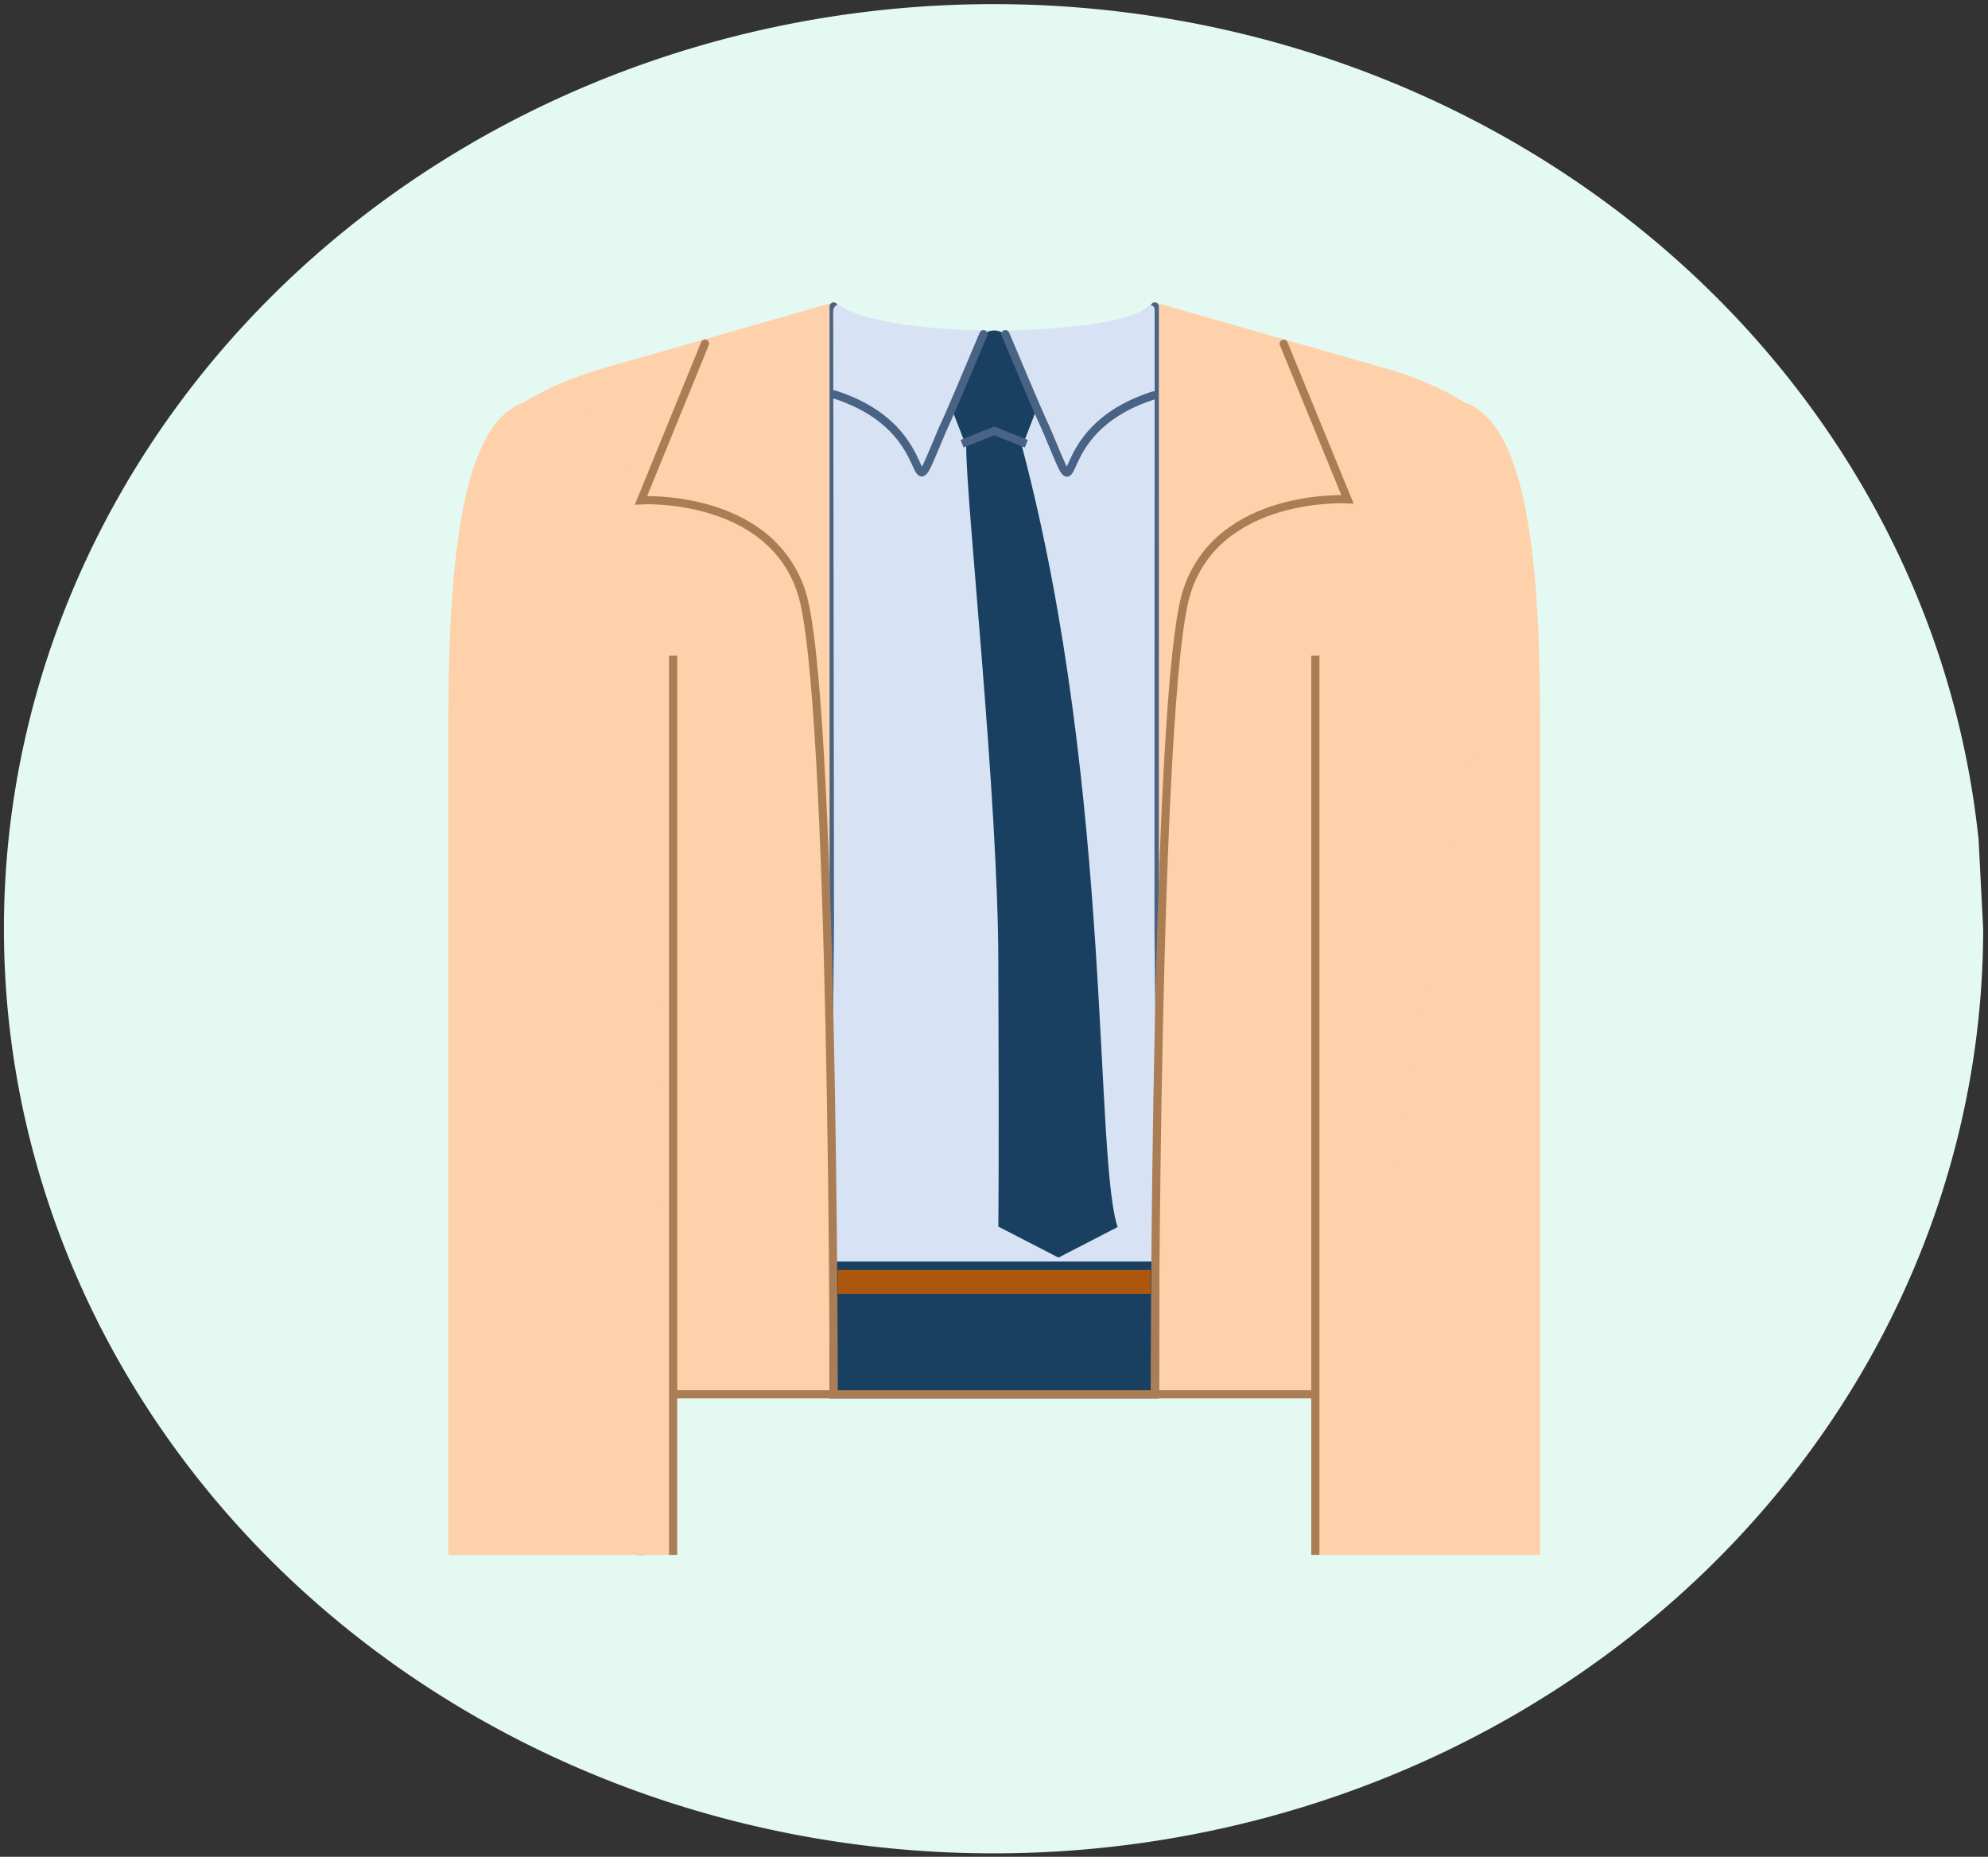 <?xml version="1.0" encoding="UTF-8" standalone="no"?>
<!-- Created with Inkscape (http://www.inkscape.org/) -->

<svg
   width="194.518mm"
   height="181.66mm"
   viewBox="0 0 194.518 181.66"
   version="1.1"
   id="svg13306"
   inkscape:version="1.2.2 (732a01da63, 2022-12-09)"
   sodipodi:docname="atanjacket_endscutoff - Copy - Copy.svg"
   xmlns:inkscape="http://www.inkscape.org/namespaces/inkscape"
   xmlns:sodipodi="http://sodipodi.sourceforge.net/DTD/sodipodi-0.dtd"
   xmlns="http://www.w3.org/2000/svg"
   xmlns:svg="http://www.w3.org/2000/svg"
   xmlns:rdf="http://www.w3.org/1999/02/22-rdf-syntax-ns#"
   xmlns:cc="http://creativecommons.org/ns#"
   xmlns:dc="http://purl.org/dc/elements/1.1/">
  <rect x="0" y="0" width="194.518" height="181.66" fill="#333333" stroke="none"/>
  <defs
     id="defs13300" />
  <sodipodi:namedview
     id="base"
     pagecolor="#ffffff"
     bordercolor="#666666"
     borderopacity="1.0"
     inkscape:pageopacity="0.0"
     inkscape:pageshadow="2"
     inkscape:zoom="1.4"
     inkscape:cx="324.64286"
     inkscape:cy="290.71429"
     inkscape:document-units="mm"
     inkscape:current-layer="layer1"
     showgrid="true"
     inkscape:window-width="1920"
     inkscape:window-height="1009"
     inkscape:window-x="-8"
     inkscape:window-y="-8"
     inkscape:window-maximized="1"
     inkscape:showpageshadow="2"
     inkscape:pagecheckerboard="0"
     inkscape:deskcolor="#d1d1d1"
     inkscape:lockguides="true" />
  <g
     inkscape:label="Layer 1"
     inkscape:groupmode="layer"
     id="layer1"
     transform="translate(-8.916,-49.394)">
    <a
       id="a13082"
       transform="matrix(3.327,0,0,2.973,-298.794,-475.276)">
      <path
         d="m 150.813,207.042 a 29.104,30.427 0 0 1 -28.405,30.418 29.104,30.427 0 0 1 -29.77,-28.957 29.104,30.427 0 0 1 26.975,-31.81 29.104,30.427 0 0 1 31.066,27.429"
         sodipodi:open="true"
         sodipodi:end="6.1870875"
         sodipodi:start="0"
         sodipodi:ry="30.427078"
         sodipodi:rx="29.104166"
         sodipodi:cy="207.04166"
         sodipodi:cx="121.70834"
         sodipodi:type="arc"
         id="path12767"
         style="fill:#e5f9f3;fill-opacity:1;stroke:#d7e3f4;stroke-width:0;stroke-miterlimit:4;stroke-dasharray:none;stroke-dashoffset:0;stroke-opacity:1;opacity:1"
         sodipodi:arc-type="arc" />
    </a>
    <g
       id="g13642"
       transform="matrix(2.375,0,0,2.375,-150.248,-195.054)"
       style="stroke-width:0.337;stroke-dasharray:none">
      <path
         sodipodi:nodetypes="ccccscc"
         inkscape:connector-curvature="0"
         id="rect5758-6-2"
         d="m 126.498,119.351 c -2.781,0 -5.02,4.816 -5.02,10.798 1.052,13.558 -0.272,26.244 -0.272,36.827 h 9.26 l -1e-5,-34.396 c 0,-9.263 -1.188,-13.229 -3.969,-13.229 z"
         style="opacity:1;fill:#fed1aa;fill-opacity:1;stroke-width:0.337;stroke-dasharray:none" />
      <path
         sodipodi:nodetypes="ccssccssssccsscccccc"
         inkscape:connector-curvature="0"
         id="rect5779-8-8-5"
         d="m 101.362,115.383 -9.26,2.646 c 0,0 -5.292,1.323 -5.292,3.969 0,10.583 5.292,25.135 5.292,35.719 v 9.26 h 1.323 v -6.588 c 0,-0.015 0.012,-0.027 0.026,-0.027 h 29.051 c 0.015,0 0.026,0.012 0.026,0.027 v 6.588 h 1.323 v -9.26 c 0,-10.583 5.292,-25.135 5.292,-35.719 0,-2.646 -5.292,-3.969 -5.292,-3.969 l -9.26,-2.646 c -2.7e-4,0.718 -2.866,1.305 -6.456,1.322 -3.59,0.017 -6.593,-0.542 -6.765,-1.259 -0.002,-0.021 -0.002,-0.042 5.3e-4,-0.064 z"
         style="display:inline;opacity:1;fill:#fed1aa;fill-opacity:1;stroke-width:0.337;stroke-dasharray:none" />
      <path
         sodipodi:nodetypes="cc"
         inkscape:connector-curvature="0"
         id="path11144"
         d="M 101.362,115.549 V 160.03"
         style="fill:none;stroke:#496384;stroke-width:0.335;stroke-linecap:round;stroke-linejoin:miter;stroke-dasharray:none;stroke-opacity:1" />
      <path
         sodipodi:nodetypes="cccc"
         inkscape:connector-curvature="0"
         id="path11146"
         d="m 114.591,115.55 v 44.645 0 -44.645"
         style="fill:none;stroke:#496384;stroke-width:0.336;stroke-linecap:round;stroke-linejoin:miter;stroke-dasharray:none;stroke-opacity:1" />
      <path
         sodipodi:nodetypes="cccccccccccccccccccccc"
         inkscape:connector-curvature="0"
         id="path11148"
         d="m 101.511,115.715 0.035,25.392 -0.183,19.255 h 6.615 6.615 l -0.183,-19.255 0.008,-25.436 c -0.687,0.656 -2.866,0.857 -4.171,0.955 l -0.011,0.001 c -0.067,0.005 -0.135,0.009 -0.203,0.013 l -0.011,5.3e-4 c -0.138,0.009 -0.277,0.018 -0.417,0.025 -0.072,0.004 -0.144,0.007 -0.216,0.01 h -0.003 c -0.136,0.006 -0.273,0.011 -0.411,0.016 l -0.014,5.3e-4 c -0.077,0.002 -0.155,0.004 -0.232,0.006 l -0.033,5.2e-4 c -0.145,0.004 -0.291,0.006 -0.438,0.008 -0.041,5.3e-4 -0.082,8e-4 -0.123,0.001 -3.125,0.014 -5.87,-0.451 -6.586,-1.06 z"
         style="fill:#d7e3f4;fill-opacity:1;stroke:#d7e3f4;stroke-width:0.337;stroke-miterlimit:4;stroke-dasharray:none;stroke-dashoffset:0;stroke-opacity:1;stroke-linejoin:round" />
      <path
         sodipodi:nodetypes="cccccccccccc"
         inkscape:connector-curvature="0"
         id="rect11272"
         d="m 109.3,118.335 c -0.009,0 0.529,1.638 0.529,1.638 l -0.529,1.365 c 3.777,14.297 2.933,29.643 3.969,32.217 l -2.646,1.365 -2.646,-1.365 c 0,-0.546 0.034,-2.077 0,-10.921 0,-6.826 -1.322,-18.926 -1.323,-21.296 l -0.529,-1.365 0.529,-1.638 1.323,-1.365 c 0,10e-6 1.323,1.365 1.323,1.365 z"
         style="fill:#1a4061;fill-opacity:1;stroke:#d7e3f4;stroke-width:0.337;stroke-miterlimit:4;stroke-dasharray:none;stroke-dashoffset:0;stroke-opacity:1" />
      <path
         sodipodi:nodetypes="ccc"
         inkscape:connector-curvature="0"
         id="path12771"
         d="m 106.654,121.204 1.323,-0.529 1.323,0.529"
         style="fill:none;stroke:#496384;stroke-width:0.337;stroke-linecap:butt;stroke-linejoin:miter;stroke-opacity:1;stroke-dasharray:none" />
      <path
         d="m 108.772,118.058 a 0.795,1.351 0 0 1 -0.795,1.351 0.795,1.351 0 0 1 -0.795,-1.351 0.795,1.351 0 0 1 0.795,-1.351 0.795,1.351 0 0 1 0.795,1.351"
         sodipodi:open="true"
         sodipodi:end="6.2829458"
         sodipodi:start="0"
         sodipodi:ry="1.3509135"
         sodipodi:rx="0.79532176"
         sodipodi:cy="118.05835"
         sodipodi:cx="107.97689"
         sodipodi:type="arc"
         id="path12781"
         style="fill:#1a4061;fill-opacity:1;stroke:#1a4061;stroke-width:0.334;stroke-miterlimit:4;stroke-dasharray:none;stroke-dashoffset:0;stroke-opacity:1"
         sodipodi:arc-type="arc" />
      <path
         inkscape:connector-curvature="0"
         id="rect12787"
         d="m 101.389,155.07 c -0.015,0 -0.026,0.012 -0.026,0.027 v 5.265 h 13.229 v -5.265 c 0,-0.015 -0.012,-0.027 -0.026,-0.027 z"
         style="fill:#1a4061;fill-opacity:1;stroke:#214478;stroke-width:0.337;stroke-miterlimit:4;stroke-dasharray:none;stroke-dashoffset:0;stroke-opacity:1" />
      <path
         style="fill:none;stroke:#496384;stroke-width:0.337;stroke-linecap:round;stroke-linejoin:miter;stroke-dasharray:none;stroke-opacity:1"
         d="m 114.547,119.214 c -4.679,1.488 -2.727,5.429 -4.398,1.46 -0.608,-1.326 -1.137,-2.643 -1.713,-3.983"
         id="path11154-0"
         inkscape:connector-curvature="0"
         sodipodi:nodetypes="ccc" />
      <path
         style="fill:none;stroke:#496384;stroke-width:0.337;stroke-linecap:round;stroke-linejoin:miter;stroke-dasharray:none;stroke-opacity:1"
         d="m 101.385,119.174 c 4.679,1.488 2.766,5.469 4.437,1.5 0.608,-1.326 1.137,-2.643 1.713,-3.983"
         id="path11154-0-5"
         inkscape:connector-curvature="0"
         sodipodi:nodetypes="ccc" />
      <path
         inkscape:connector-curvature="0"
         id="path12789"
         d="m 93.425,129.935 c 0,37.042 0,37.042 0,37.042"
         style="fill:none;stroke:#000000;stroke-width:0.337;stroke-linecap:butt;stroke-linejoin:miter;stroke-opacity:1;stroke-dasharray:none" />
      <path
         inkscape:connector-curvature="0"
         id="path12791"
         d="m 121.206,129.935 c 0,37.042 0,37.042 0,37.042"
         style="fill:#84420a;stroke:#ab7d55;stroke-width:0.337;stroke-linecap:butt;stroke-linejoin:miter;stroke-opacity:1;stroke-dasharray:none" />
      <path
         sodipodi:nodetypes="ccccscc"
         inkscape:connector-curvature="0"
         id="rect5758-6-2-93"
         d="m 89.456,119.351 c 2.781,0 5.02,4.816 5.02,10.798 -1.052,13.558 0.272,26.244 0.272,36.827 h -9.26 l 1e-5,-34.396 c 0,-9.263 1.188,-13.229 3.969,-13.229 z"
         style="opacity:1;fill:#fed1aa;fill-opacity:1;stroke-width:0.337;stroke-dasharray:none" />
      <path
         inkscape:connector-curvature="0"
         id="path12992"
         d="m 94.748,160.362 c 26.458,0 26.458,0 26.458,0"
         style="fill:none;stroke:#ab7d55;stroke-width:0.337;stroke-linecap:butt;stroke-linejoin:miter;stroke-opacity:1;stroke-dasharray:none" />
      <path
         inkscape:connector-curvature="0"
         id="path12791-7"
         d="m 94.748,129.935 c 0,37.042 0,37.042 0,37.042"
         style="fill:#2b69a3;stroke:#ab7d55;stroke-width:0.337;stroke-linecap:butt;stroke-linejoin:miter;stroke-opacity:1;stroke-dasharray:none;fill-opacity:1" />
      <rect
         ry="0.027"
         y="155.07"
         x="101.362"
         height="1.323"
         width="13.229"
         id="rect13011"
         style="fill:#ac560e;fill-opacity:1;stroke:#1a4061;stroke-width:0.337;stroke-miterlimit:4;stroke-dasharray:none;stroke-dashoffset:0;stroke-opacity:1" />
      <path
         sodipodi:nodetypes="ccsc"
         inkscape:connector-curvature="0"
         id="path13013"
         d="m 85.752,166.976 -0.265,-38.365 c 0,0 -5e-5,-8.1 3.704,-9.525 3.44,-1.323 3.447,-1.259 12.179,-3.641"
         style="fill:none;stroke:#6b3d14;stroke-width:0;stroke-linecap:butt;stroke-linejoin:miter;stroke-opacity:0.565;stroke-dasharray:none" />
      <path
         sodipodi:nodetypes="cccsc"
         inkscape:connector-curvature="0"
         id="path13013-9"
         d="m 130.202,166.976 0.194,-28.197 0.07,-10.167 c 0,0 5e-5,-8.1 -3.704,-9.525 -3.44,-1.323 -3.44,-1.257 -12.171,-3.638"
         style="fill:none;stroke:#6b3d14;stroke-width:0;stroke-linecap:butt;stroke-linejoin:miter;stroke-dasharray:none;stroke-opacity:0.565" />
      <path
         inkscape:connector-curvature="0"
         id="path13064"
         d="m 85.487,166.976 c 9.26,0 9.26,0 9.26,0"
         style="fill:none;stroke:#6b3d14;stroke-width:0;stroke-linecap:butt;stroke-linejoin:miter;stroke-opacity:0.565;stroke-dasharray:none" />
      <path
         inkscape:connector-curvature="0"
         id="path13077"
         d="m 121.206,166.976 h 9.26"
         style="fill:none;stroke:#6b3d14;stroke-width:0;stroke-linecap:butt;stroke-linejoin:miter;stroke-opacity:0.565;stroke-dasharray:none" />
      <path
         sodipodi:nodetypes="cc"
         inkscape:connector-curvature="0"
         id="path13079"
         d="m 101.362,115.449 c 4.478,1.719 8.884,1.632 13.229,0"
         style="fill:none;stroke:#496384;stroke-width:0;stroke-linecap:round;stroke-linejoin:round;stroke-opacity:1;stroke-dasharray:none" />
    </g>
  </g>
  <g
     inkscape:groupmode="layer"
     id="layer2"
     inkscape:label="collar"
     transform="translate(-66.996,-2.646)">
    <path
       sodipodi:nodetypes="cccc"
       inkscape:connector-curvature="0"
       id="path10525-6-7"
       d="m 96.061,117.077 -2.636,6.457 c 0,0 5.292,-0.298 6.615,3.796 1.323,4.094 1.323,33.027 1.323,33.027"
       style="stroke-width:0.336;stroke-dasharray:none;fill:none;stroke:#ab7d55;stroke-linecap:round;stroke-linejoin:miter;stroke-opacity:1"
       transform="matrix(2.375,0,0,2.375,-92.167,-241.802)" />
    <path
       sodipodi:nodetypes="cccc"
       inkscape:connector-curvature="0"
       id="path10525-6-7-8"
       d="m 119.903,117.085 2.626,6.408 c 0,0 -5.292,-0.298 -6.615,3.797 -1.323,4.095 -1.323,33.03 -1.323,33.03"
       style="stroke-width:0.336;stroke-dasharray:none;fill:none;stroke:#ab7d55;stroke-linecap:round;stroke-linejoin:miter;stroke-opacity:1"
       transform="matrix(2.375,0,0,2.375,-92.167,-241.802)" />
  </g>
</svg>
